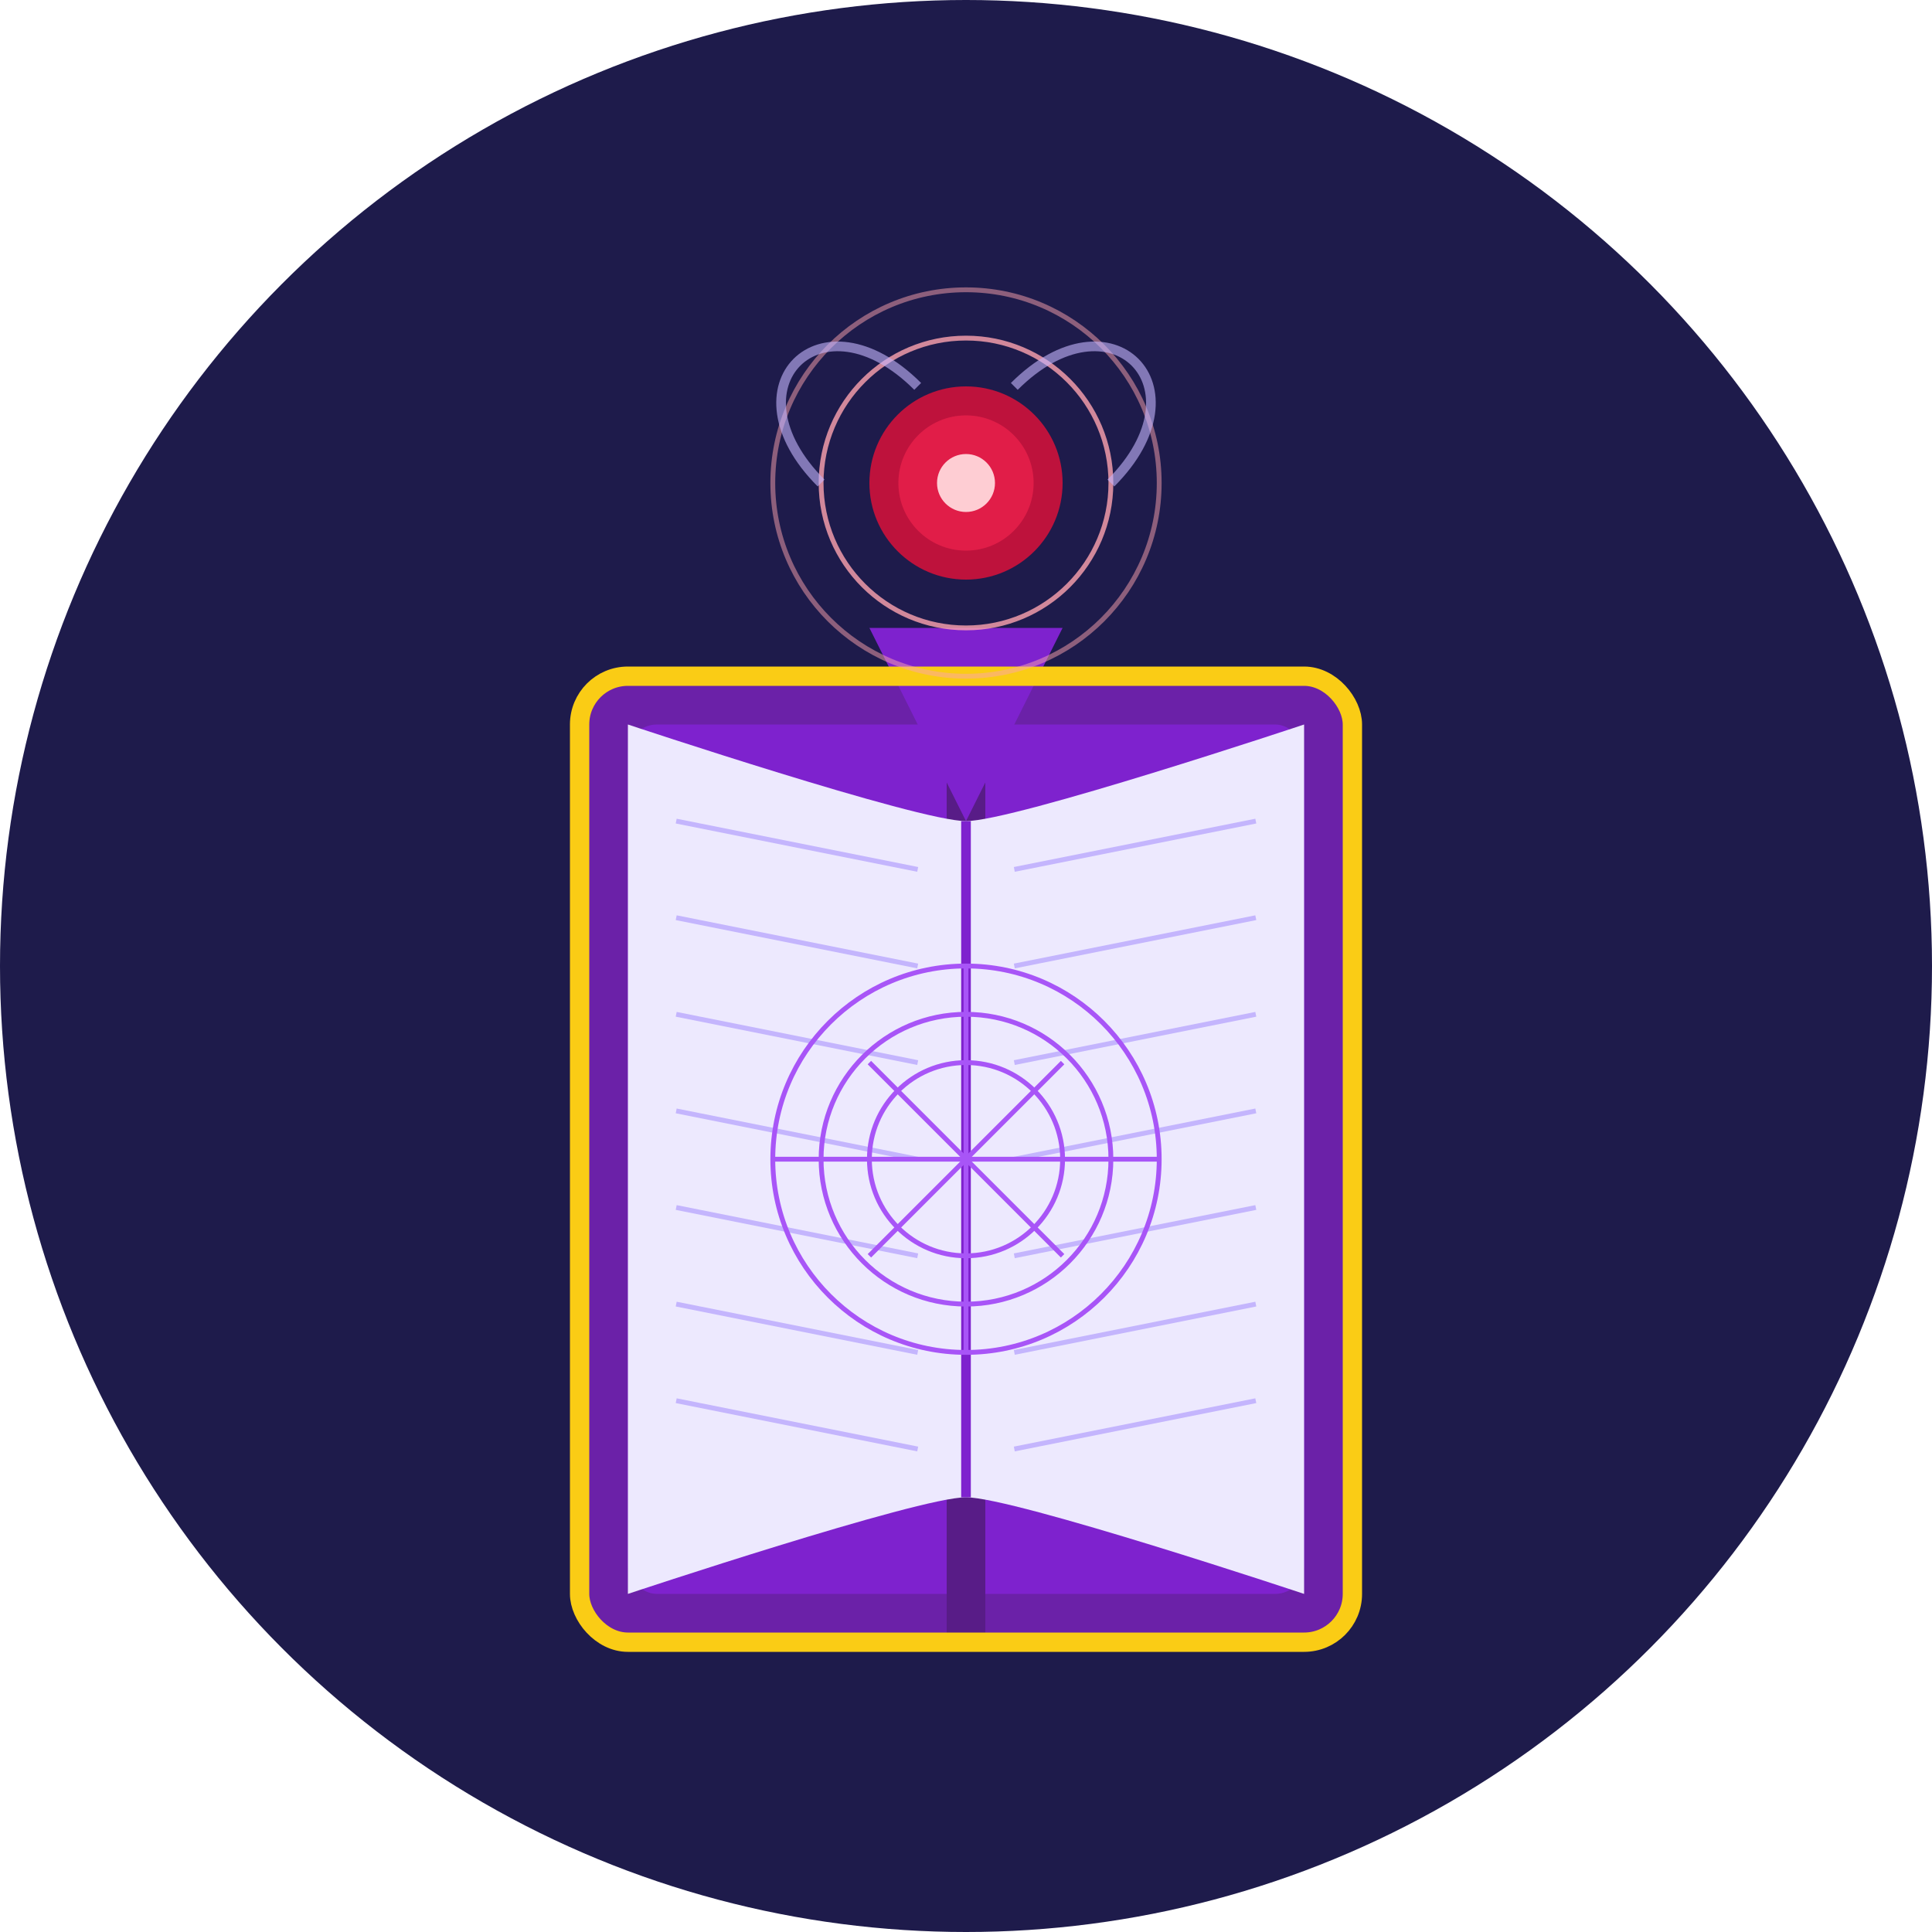 <svg xmlns="http://www.w3.org/2000/svg" viewBox="0 0 200 200">
  <!-- 背景圆形 -->
  <circle cx="100" cy="100" r="100" fill="#1e1b4b" />
  
  <!-- 古书基本形状 -->
  <rect x="60" y="70" width="80" height="100" rx="5" fill="#6b21a8" />
  <rect x="65" y="75" width="70" height="90" rx="3" fill="#7e22ce" />
  
  <!-- 书脊 -->
  <rect x="98" y="70" width="4" height="100" fill="#581c87" />
  
  <!-- 书页 -->
  <path d="M65,75 L65,165 C65,165 95,155 100,155 C105,155 135,165 135,165 L135,75 C135,75 105,85 100,85 C95,85 65,75 65,75 Z" fill="#ede9fe" />
  
  <!-- 古老纹理/页面 -->
  <path d="M70,85 L95,90" stroke="#c4b5fd" stroke-width="0.5" />
  <path d="M70,95 L95,100" stroke="#c4b5fd" stroke-width="0.5" />
  <path d="M70,105 L95,110" stroke="#c4b5fd" stroke-width="0.5" />
  <path d="M70,115 L95,120" stroke="#c4b5fd" stroke-width="0.5" />
  <path d="M70,125 L95,130" stroke="#c4b5fd" stroke-width="0.5" />
  <path d="M70,135 L95,140" stroke="#c4b5fd" stroke-width="0.5" />
  <path d="M70,145 L95,150" stroke="#c4b5fd" stroke-width="0.5" />
  
  <path d="M105,90 L130,85" stroke="#c4b5fd" stroke-width="0.5" />
  <path d="M105,100 L130,95" stroke="#c4b5fd" stroke-width="0.5" />
  <path d="M105,110 L130,105" stroke="#c4b5fd" stroke-width="0.5" />
  <path d="M105,120 L130,115" stroke="#c4b5fd" stroke-width="0.5" />
  <path d="M105,130 L130,125" stroke="#c4b5fd" stroke-width="0.5" />
  <path d="M105,140 L130,135" stroke="#c4b5fd" stroke-width="0.5" />
  <path d="M105,150 L130,145" stroke="#c4b5fd" stroke-width="0.5" />
  
  <!-- 书签 -->
  <path d="M100,85 L100,155" stroke="#7e22ce" stroke-width="1" />
  <path d="M100,85 L90,65 L110,65 Z" fill="#7e22ce" />
  
  <!-- 魔法符文 -->
  <circle cx="100" cy="120" r="20" fill="none" stroke="#a855f7" stroke-width="0.5" />
  <circle cx="100" cy="120" r="15" fill="none" stroke="#a855f7" stroke-width="0.5" />
  <circle cx="100" cy="120" r="10" fill="none" stroke="#a855f7" stroke-width="0.5" />
  <path d="M90,110 L110,130 M90,130 L110,110" stroke="#a855f7" stroke-width="0.5" />
  <path d="M100,100 L100,140 M80,120 L120,120" stroke="#a855f7" stroke-width="0.5" />
  
  <!-- 金色装饰边框 -->
  <rect x="60" y="70" width="80" height="100" rx="5" fill="none" stroke="#facc15" stroke-width="2" />
  
  <!-- 宝石装饰 -->
  <circle cx="100" cy="50" r="10" fill="#be123c" />
  <circle cx="100" cy="50" r="7" fill="#e11d48" />
  <circle cx="100" cy="50" r="3" fill="#fecdd3" />
  
  <!-- 魔法光芒 -->
  <circle cx="100" cy="50" r="15" fill="none" stroke="#fda4af" stroke-width="0.5" opacity="0.8" />
  <circle cx="100" cy="50" r="20" fill="none" stroke="#fda4af" stroke-width="0.5" opacity="0.5" />
  
  <!-- 魔法气息/雾气 -->
  <path d="M85,50 C75,40 85,30 95,40" stroke="#c4b5fd" stroke-width="1" opacity="0.6" fill="none" />
  <path d="M115,50 C125,40 115,30 105,40" stroke="#c4b5fd" stroke-width="1" opacity="0.6" fill="none" />
</svg>